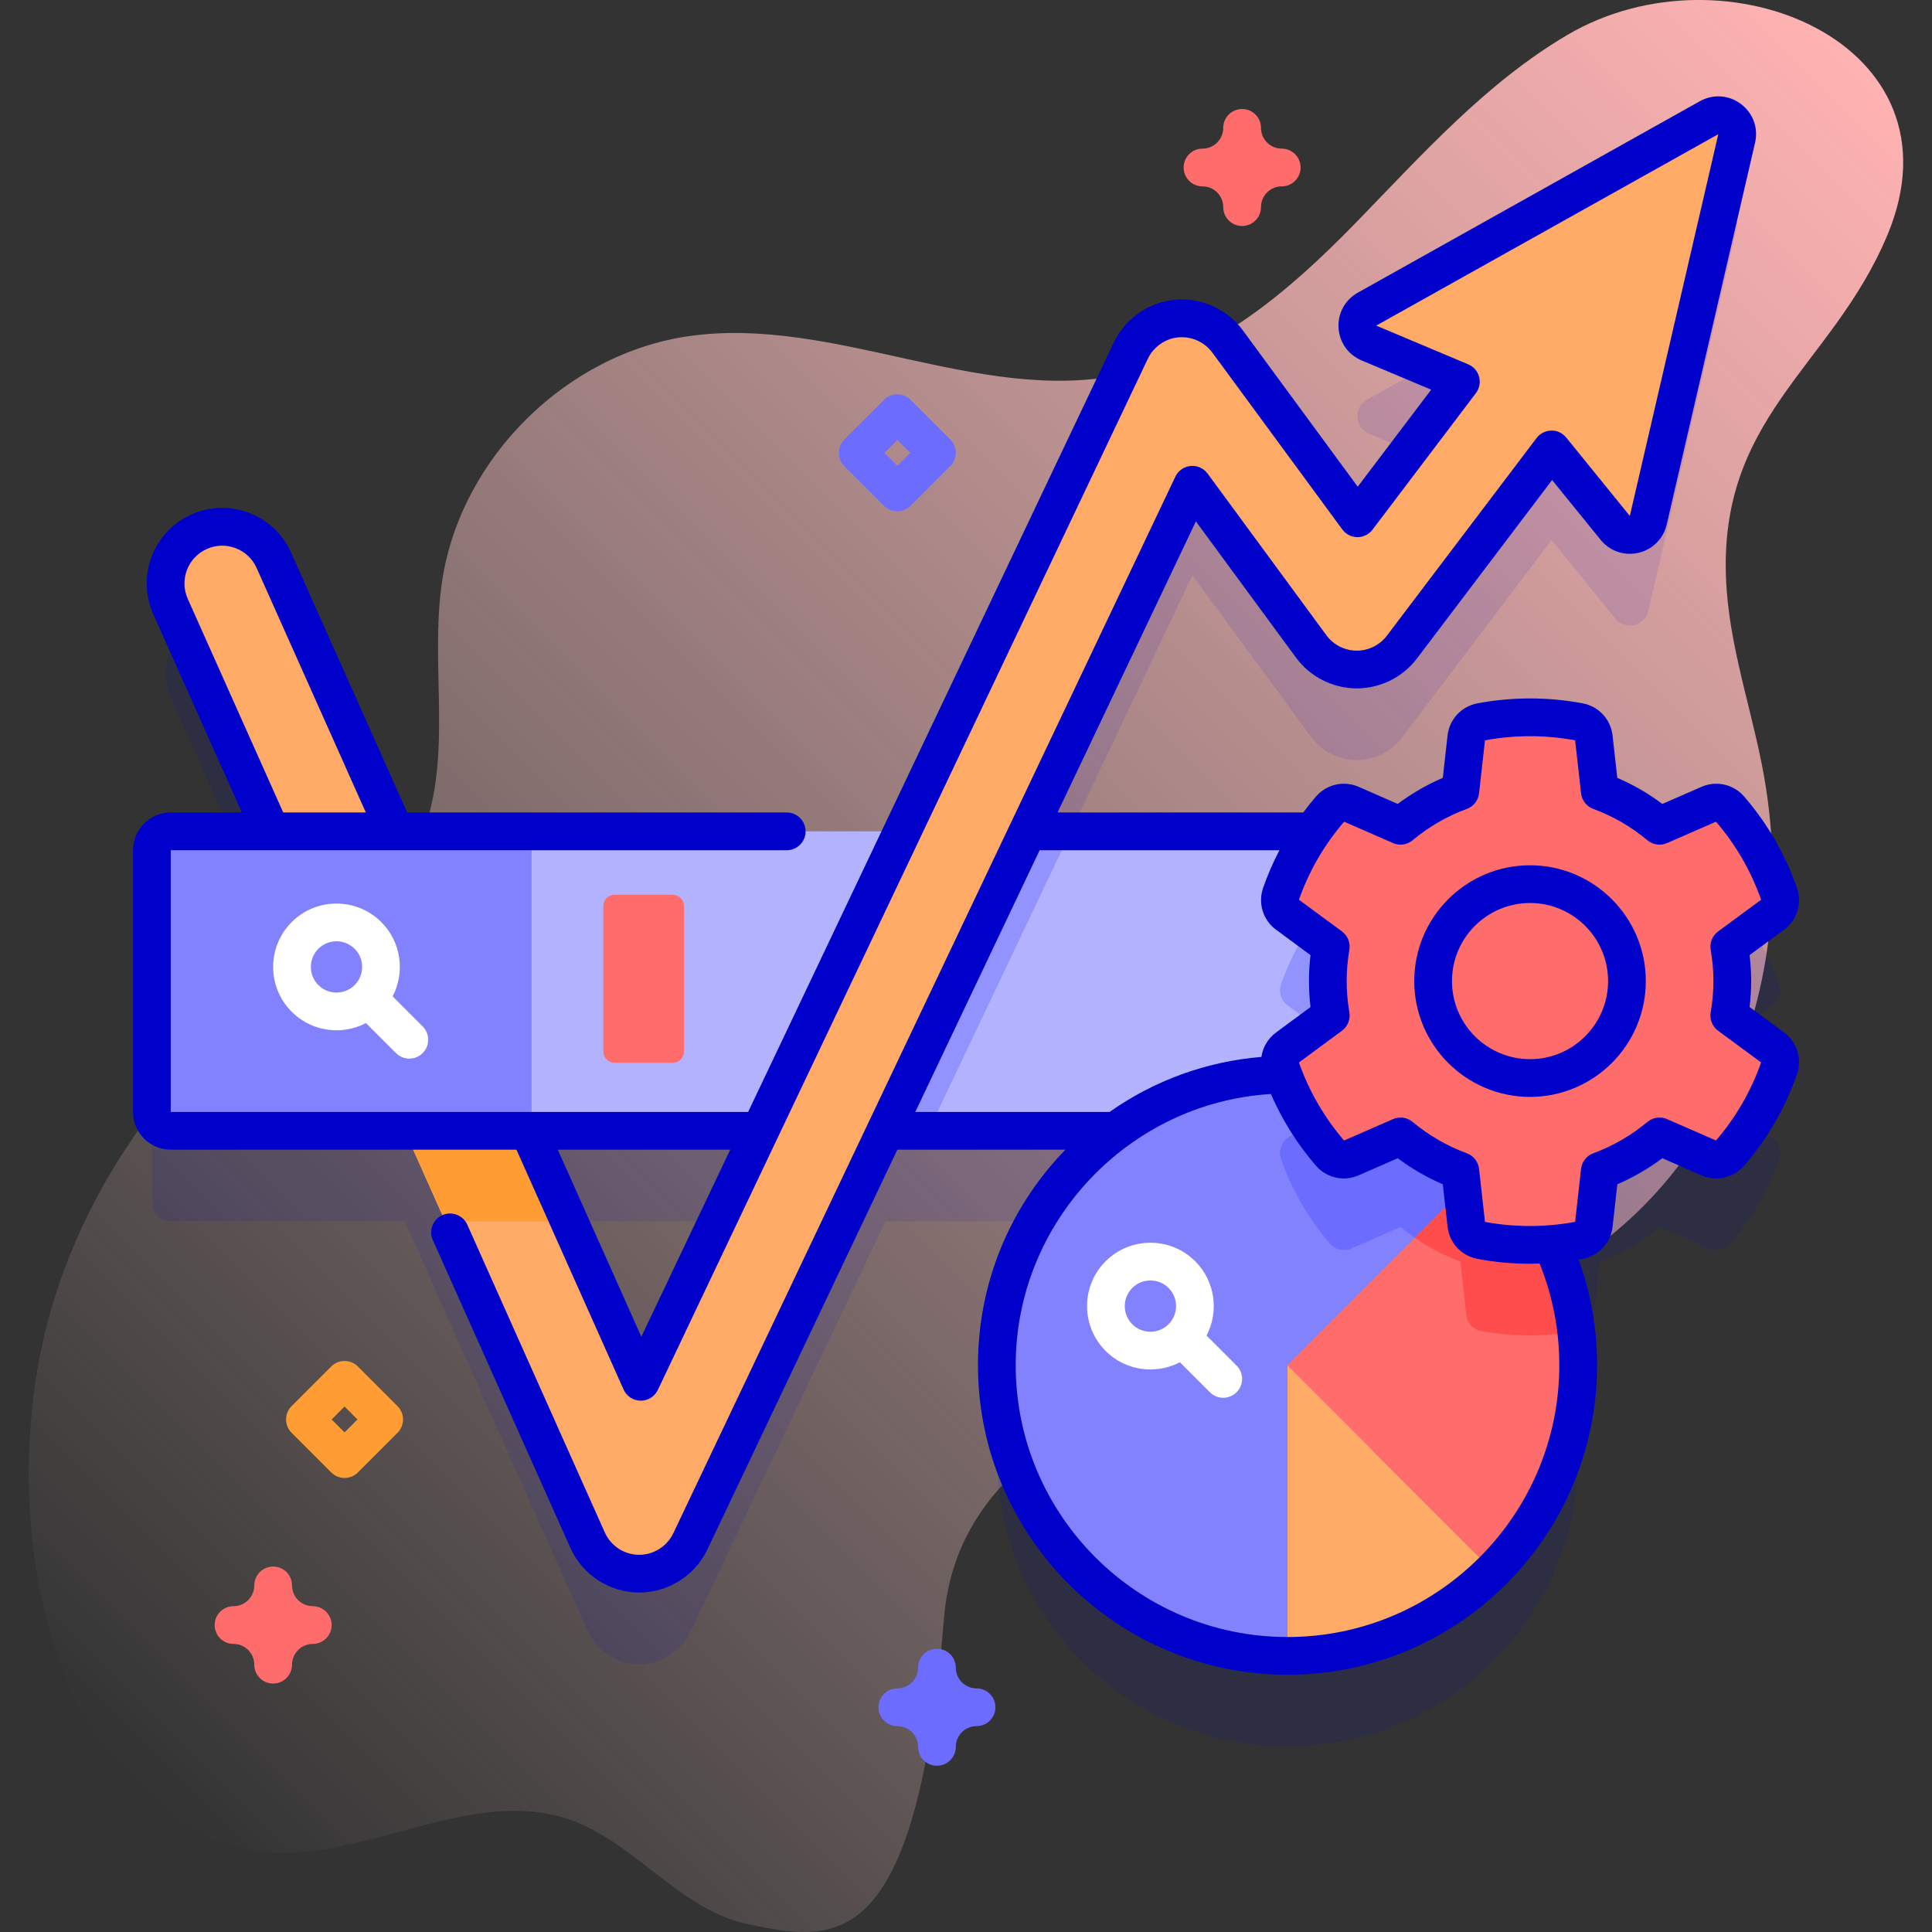 <svg id="Capa_1" enable-background="new 0 0 512 512" height="512" viewBox="0 0 512 512" width="512" xmlns="http://www.w3.org/2000/svg" xmlns:xlink="http://www.w3.org/1999/xlink"><rect x="0" y="0" width="512" height="512" fill="#333333" stroke="none"/><linearGradient id="SVGID_1_" gradientUnits="userSpaceOnUse" x1="32.777" x2="489.931" y1="470.082" y2="12.929"><stop offset="0" stop-color="#ffd8d8" stop-opacity="0"/><stop offset=".998" stop-color="#ffb2b2"/></linearGradient><g><g><g><path d="m250.151 428.957c5.183-63.657 96.582-69.506 140.26-82.462 56.896-16.876 87.14-75.533 77.608-137.591-2.701-17.582-9.062-34.548-10.412-52.286-3.496-45.942 27.779-58.883 42.588-94.36 21.148-50.662-42.894-77.673-84.817-53.003-21.68 12.758-38.645 31.88-56.197 49.902-17.553 18.022-37.772 35.35-62.448 40.248-37.681 7.478-75.956-15.702-113.997-10.349-32.639 4.593-60.642 32.316-65.562 64.908-3.517 23.297 3.491 48.496-6.423 69.869-8.238 17.76-26.173 28.497-41.383 40.823-27.82 22.544-49.025 53.745-57.456 88.546-11.369 46.929-1.664 117.624 48.34 135.439 28.892 10.293 61.429-16.398 90.46-6.51 17.427 5.936 29.332 23.937 47.341 27.757 23.54 4.995 44.814 8.538 52.098-80.931z" fill="url(#SVGID_1_)"/></g></g><g><g><path d="m469.807 301.623-11.527-8.488c.509-2.973.795-6.026.795-9.143 0-3.101-.286-6.154-.795-9.127l11.529-8.49c1.698-1.251 2.366-3.466 1.671-5.458-2.909-8.342-7.362-15.962-13.019-22.529-1.375-1.596-3.626-2.122-5.557-1.279l-13.117 5.731c-4.659-3.896-10.001-7.028-15.821-9.159l-1.589-14.2c-.234-2.095-1.815-3.783-3.886-4.174-4.217-.797-8.569-1.215-13.017-1.215s-8.79.418-13.002 1.215c-2.071.392-3.65 2.08-3.885 4.174l-1.589 14.201c-5.82 2.131-11.162 5.247-15.837 9.159l-13.09-5.731c-1.928-.844-4.178-.321-5.555 1.272-1.635 1.891-3.156 3.88-4.581 5.94h-75.581l43.644-91.848 31.479 42.839c2.804 3.815 7.245 6.084 11.979 6.118h.108c4.694 0 9.121-2.198 11.958-5.944l39.666-52.377 16.845 20.773c2.606 3.273 7.839 2.088 8.782-1.988l23.418-101.209c.979-4.229-3.526-7.61-7.313-5.49l-90.652 50.733c-3.651 2.043-3.328 7.399.542 8.988l24.336 10.247-27.401 36.182-34.437-46.863c-3.126-4.253-8.252-6.543-13.512-6.051-5.255.501-9.859 3.728-12.124 8.495l-60.532 127.395h-134.475l-32.081-71.825c-3.379-7.563-12.252-10.955-19.813-7.579-7.564 3.379-10.957 12.25-7.579 19.813l26.617 59.591h-26.56c-2.761 0-5 2.239-5 5v69.356c0 2.761 2.239 5 5 5h62.005l48.452 108.476c2.388 5.345 7.666 8.812 13.52 8.882.06.001.118.001.178.001 5.784 0 11.061-3.328 13.547-8.562l51.697-108.797h61.047c-19.107 14.012-31.524 36.605-31.524 62.118 0 42.542 34.488 77.03 77.03 77.03s77.03-34.487 77.03-77.03c0-11.474-2.528-22.352-7.027-32.136 2.467-.201 4.902-.516 7.289-.968 2.071-.392 3.651-2.08 3.886-4.174l1.589-14.2c5.82-2.147 11.146-5.263 15.821-9.159l13.103 5.731c1.93.844 4.18.319 5.556-1.275 5.657-6.557 10.111-14.178 13.03-22.53.695-1.993.028-4.211-1.671-5.462zm-299.985 88.577-29.712-66.522h61.322zm235.652-80.508c-14.191 0-25.685-11.509-25.685-25.7 0-14.176 11.494-25.685 25.685-25.685s25.685 11.509 25.685 25.685c0 14.192-11.494 25.7-25.685 25.7z" fill="#0000cb" opacity=".1"/><path d="m452.923 31.195-90.652 50.733c-3.651 2.043-3.328 7.399.542 8.988l24.336 10.247-27.401 36.182-34.437-46.863c-3.126-4.253-8.252-6.543-13.512-6.051-5.255.501-9.859 3.728-12.124 8.495l-129.853 273.274-97.238-217.703c-3.379-7.563-12.252-10.955-19.813-7.579-7.564 3.379-10.957 12.25-7.579 19.813l110.514 247.423c2.388 5.345 7.666 8.812 13.52 8.882.06.001.118.001.178.001 5.784 0 11.061-3.328 13.547-8.562l133.049-280.001 31.479 42.839c2.804 3.815 7.245 6.084 11.979 6.118h.108c4.694 0 9.121-2.198 11.958-5.944l39.666-52.377 16.845 20.773c2.606 3.273 7.839 2.088 8.782-1.988l23.418-101.209c.98-4.229-3.525-7.611-7.312-5.491z" fill="#fa6"/><path d="m150.83 323.68h-32.85l-35.45-79.36h32.85z" fill="#ff9c33"/><g><path d="m135.883 220.32h221.207v79.36h-221.207z" fill="#b2b2ff"/><path d="m283.76 220.32-37.71 79.36h-33.21l37.7-79.36z" fill="#9393ff"/><path d="m352.52 238.38c-5.67 6.56-10.13 14.18-13.05 22.52-.69 1.99-.03 4.21 1.67 5.46l11.53 8.51c-.51 2.97-.78 6.01-.78 9.12 0 3.12.27 6.17.78 9.14l-8.87 6.55h13.29v-62.87c-1.67-.34-3.43.24-4.57 1.57z" fill="#9393ff"/><path d="m135.883 299.678h-90.635c-2.761 0-5-2.239-5-5v-69.356c0-2.761 2.239-5 5-5h90.635c2.761 0 5 2.239 5 5v69.356c0 2.761-2.239 5-5 5z" fill="#8282ff"/><g><g><g><g><path d="m341.2 284.77c21.27 0 40.53 8.62 54.47 22.56l-54.47 131.5c-42.54 0-77.03-34.49-77.03-77.03 0-42.55 34.49-77.03 77.03-77.03z" fill="#8282ff"/><path d="m396.33 308.01c-5.31-2.02-9.76-5.74-12.7-10.51-9.34-6.18-20.12-10.38-31.72-11.98.07 2.59.33 5.13.76 7.61l-11.53 8.51c-1.7 1.25-2.36 3.47-1.67 5.46 2.92 8.34 7.37 15.95 13.02 22.51 1.37 1.6 3.62 2.12 5.55 1.28l13.12-5.73c4.68 3.89 10.02 7.01 15.84 9.16l1.59 14.21c.23 2.1 1.81 3.79 3.89 4.18 4.21.79 8.56 1.2 12.99 1.2 4.18 0 8.27-.37 12.24-1.08-2.01-17.36-9.79-32.95-21.38-44.82z" fill="#6c6cff"/><path d="m395.668 416.261c-13.942 13.942-33.196 22.565-54.465 22.565v-77.031z" fill="#fa6"/><path d="m418.225 361.795c0 21.269-8.623 40.523-22.557 54.465l-54.465-54.465 54.465-54.465c13.934 13.942 22.557 33.196 22.557 54.465z" fill="#ff6c6c"/><path d="m395.67 307.33-20.71 20.71c3.7 2.57 7.74 4.69 12.04 6.28l1.59 14.21c.23 2.1 1.81 3.79 3.89 4.18 4.21.79 8.56 1.2 12.99 1.2 4.18 0 8.27-.37 12.24-1.08-2.05-17.69-10.1-33.55-22.04-45.5z" fill="#ff4d4d"/></g></g></g><g><g><path d="m327.706 361.892-7.958-7.958c3.32-6.337 2.321-14.364-2.998-19.683-6.55-6.549-17.206-6.549-23.756 0-6.549 6.549-6.549 17.207 0 23.756 3.275 3.274 7.576 4.912 11.878 4.912 2.685 0 5.369-.638 7.805-1.914l7.958 7.958c.977.976 2.256 1.464 3.536 1.464s2.559-.488 3.536-1.464c1.952-1.952 1.952-5.118-.001-7.071zm-27.64-10.955c-2.65-2.65-2.65-6.963 0-9.613 1.325-1.325 3.066-1.988 4.807-1.988s3.481.663 4.807 1.988c2.65 2.65 2.65 6.963 0 9.613s-6.964 2.65-9.614 0z" fill="#fff"/></g></g></g><g fill="#ff6c6c"><path d="m459.075 259.992c0-3.101-.286-6.154-.795-9.127l11.529-8.49c1.698-1.251 2.366-3.467 1.671-5.458-2.909-8.342-7.362-15.962-13.019-22.529-1.375-1.596-3.626-2.122-5.557-1.279l-13.117 5.731c-4.659-3.896-10.001-7.028-15.821-9.159l-1.589-14.2c-.234-2.095-1.815-3.783-3.886-4.174-4.217-.797-8.569-1.215-13.018-1.215-4.448 0-8.79.418-13.002 1.215-2.071.392-3.651 2.08-3.885 4.174l-1.589 14.201c-5.82 2.131-11.162 5.247-15.837 9.159l-13.09-5.731c-1.929-.844-4.178-.321-5.555 1.272-5.668 6.557-10.124 14.177-13.043 22.52-.697 1.991-.031 4.209 1.667 5.461l11.529 8.503c-.509 2.973-.779 6.01-.779 9.127 0 3.116.27 6.169.779 9.143l-11.529 8.503c-1.698 1.252-2.364 3.469-1.667 5.46 2.918 8.34 7.369 15.957 13.015 22.513 1.375 1.597 3.627 2.123 5.557 1.279l13.116-5.731c4.675 3.896 10.017 7.012 15.837 9.159l1.589 14.214c.234 2.097 1.817 3.786 3.891 4.176 4.215.792 8.562 1.2 12.997 1.2 4.449 0 8.801-.418 13.018-1.215 2.071-.392 3.651-2.08 3.886-4.174l1.589-14.2c5.82-2.147 11.146-5.263 15.821-9.159l13.103 5.731c1.93.844 4.18.319 5.556-1.275 5.657-6.558 10.111-14.178 13.03-22.53.696-1.992.029-4.21-1.67-5.461l-11.527-8.488c.509-2.977.795-6.029.795-9.146zm-53.601 25.7c-14.191 0-25.685-11.509-25.685-25.7 0-14.176 11.494-25.685 25.685-25.685s25.685 11.509 25.685 25.685c0 14.192-11.494 25.7-25.685 25.7z"/><path d="m405.47 234.31c-14.19 0-25.68 11.51-25.68 25.68 0 14.19 11.49 25.7 25.68 25.7 14.2 0 25.69-11.51 25.69-25.7 0-14.17-11.49-25.68-25.69-25.68zm0 0c-14.19 0-25.68 11.51-25.68 25.68 0 14.19 11.49 25.7 25.68 25.7 14.2 0 25.69-11.51 25.69-25.7 0-14.17-11.49-25.68-25.69-25.68z"/></g></g><g><g><path d="m112.01 272.008-7.958-7.958c3.32-6.337 2.321-14.364-2.998-19.683-6.55-6.549-17.206-6.549-23.756 0-6.549 6.549-6.549 17.207 0 23.756 3.275 3.274 7.576 4.912 11.878 4.912 2.685 0 5.369-.638 7.805-1.914l7.958 7.958c.977.976 2.256 1.464 3.536 1.464s2.559-.488 3.536-1.464c1.952-1.952 1.952-5.118-.001-7.071zm-27.64-10.956c-2.65-2.65-2.65-6.963 0-9.613 1.325-1.325 3.066-1.988 4.807-1.988s3.481.663 4.807 1.988c2.65 2.65 2.65 6.963 0 9.613s-6.964 2.651-9.614 0z" fill="#fff"/></g></g><path d="m178.277 281.658h-15.396c-1.657 0-3-1.343-3-3v-38.544c0-1.657 1.343-3 3-3h15.396c1.657 0 3 1.343 3 3v38.544c0 1.657-1.343 3-3 3z" fill="#ff6c6c"/><path d="m217.182 336.432 71.984-151.489h-33.215l-71.984 151.489z" fill="#fa6"/><g fill="#0000cb"><path d="m405.474 229.308c-16.92 0-30.685 13.765-30.685 30.685 0 16.928 13.765 30.7 30.685 30.7s30.686-13.772 30.686-30.7c-.001-16.921-13.766-30.685-30.686-30.685zm0 51.384c-11.405 0-20.685-9.286-20.685-20.7 0-11.405 9.279-20.685 20.685-20.685s20.686 9.279 20.686 20.685c-.001 11.414-9.28 20.7-20.686 20.7z"/><path d="m472.771 273.597-9.113-6.711c.277-2.322.417-4.631.417-6.894 0-2.255-.14-4.559-.417-6.878l9.114-6.713c3.479-2.561 4.857-7.033 3.429-11.131-3.091-8.863-7.785-16.987-13.952-24.146-2.829-3.283-7.389-4.326-11.347-2.597l-10.366 4.529c-3.709-2.783-7.704-5.097-11.934-6.912l-1.257-11.219c-.48-4.298-3.666-7.727-7.926-8.532-9.138-1.726-18.74-1.728-27.878 0-4.259.806-7.443 4.234-7.924 8.53l-1.256 11.221c-4.243 1.818-8.244 4.132-11.949 6.911l-10.338-4.527c-3.954-1.729-8.511-.691-11.343 2.583-1.178 1.364-2.286 2.774-3.357 4.208h-65.11l36.659-77.147 26.522 36.093c3.719 5.073 9.692 8.125 16.013 8.164h.11c6.227 0 12.185-2.962 15.936-7.921l35.82-47.296 12.8 15.778c2.407 3.027 6.246 4.38 10.015 3.529 3.777-.851 6.671-3.723 7.551-7.504l23.423-101.209c.896-3.91-.54-7.836-3.748-10.244-3.206-2.407-7.374-2.692-10.889-.736l-90.646 50.739c-3.379 1.889-5.333 5.463-5.101 9.328.231 3.865 2.6 7.18 6.142 8.635l18.408 7.745-19.47 25.714-30.474-41.472c-4.141-5.623-11.038-8.709-18.01-8.063-6.963.662-13.159 5.003-16.172 11.332l-96.884 203.896h-153.019v-69.36h163.24c2.762 0 5-2.238 5-5s-2.238-5-5-5h-100.587l-30.756-68.854c-2.172-4.879-6.115-8.618-11.104-10.529-4.994-1.914-10.434-1.766-15.314.418-4.875 2.18-8.611 6.127-10.521 11.114-1.911 4.991-1.763 10.426.417 15.301l23.478 52.55h-18.853c-5.514 0-10 4.486-10 10v69.359c0 5.514 4.486 10 10 10h91.617l28.387 63.56c.796 1.781 2.556 2.938 4.507 2.961h.059c1.929 0 3.688-1.109 4.516-2.854l129.849-273.267c1.508-3.168 4.607-5.341 8.078-5.671 3.498-.318 6.948 1.223 9.018 4.033l34.44 46.869c.935 1.271 2.415 2.027 3.993 2.039h.036c1.565 0 3.041-.733 3.986-1.981l27.4-36.189c.932-1.231 1.243-2.824.843-4.314-.4-1.491-1.467-2.714-2.891-3.312l-24.377-10.259 90.657-50.729-23.446 101.166-16.85-20.77c-.968-1.192-2.451-1.906-3.966-1.849-1.536.025-2.976.756-3.903 1.98l-39.672 52.382c-1.874 2.478-4.851 3.956-7.962 3.956h-.079c-3.14-.02-6.122-1.543-7.981-4.081l-31.48-42.84c-1.042-1.418-2.748-2.179-4.504-2.017-1.752.167-3.286 1.242-4.041 2.832l-133.05 279.999c-1.65 3.473-5.196 5.717-9.034 5.717h-.12c-3.889-.046-7.422-2.371-9.005-5.93l-36.44-81.561c-1.127-2.521-4.081-3.65-6.605-2.525-2.521 1.127-3.651 4.084-2.525 6.605l36.438 81.553c3.163 7.109 10.235 11.764 18.078 11.857h.181c7.677 0 14.768-4.484 18.065-11.425l34.226-72.027c.002-.003.004-.006.006-.01l16.107-33.898h44.539c-14.942 15.388-23.173 35.639-23.173 57.12 0 45.231 36.799 82.03 82.03 82.03s82.03-36.799 82.03-82.03c0-9.682-1.648-19.077-4.905-28.014.364-.063.731-.112 1.094-.18 4.26-.806 7.445-4.234 7.926-8.531l1.257-11.227c4.229-1.821 8.223-4.134 11.928-6.907l10.357 4.53c3.956 1.731 8.517.688 11.344-2.59 6.163-7.143 10.862-15.268 13.965-24.147 1.431-4.098.054-8.574-3.427-11.136zm-423.016-114.908c-1.089-2.436-1.163-5.15-.208-7.645s2.824-4.47 5.264-5.561 5.159-1.164 7.655-.208c2.492.954 4.462 2.821 5.549 5.263l28.936 64.781h-21.894zm120.206 195.565-22.141-49.574h45.698zm91.603-99.577 13.95-29.357h63.55c-1.668 3.19-3.112 6.502-4.312 9.932-1.432 4.096-.058 8.569 3.419 11.135l9.123 6.728c-.27 2.291-.405 4.594-.405 6.878 0 2.292.136 4.6.405 6.894l-9.123 6.729c-2.17 1.6-3.52 3.944-3.881 6.476-14.593 1.209-28.399 6.237-40.244 14.59h-51.49zm151.666 107.123c0 39.718-32.312 72.03-72.03 72.03s-72.03-32.312-72.03-72.03c0-38.039 30.042-69.599 67.631-71.878 2.989 6.862 6.965 13.224 11.897 18.951 2.829 3.284 7.39 4.329 11.348 2.599l10.37-4.532c3.704 2.771 7.704 5.084 11.944 6.909l1.258 11.238c.48 4.303 3.67 7.732 7.936 8.534 4.542.854 9.226 1.286 13.92 1.286.845 0 1.691-.031 2.536-.059 3.458 8.542 5.22 17.589 5.22 26.952zm41.519-59.555-12.958-5.668c-1.734-.758-3.751-.472-5.205.74-4.308 3.59-9.135 6.386-14.35 8.309-1.774.655-3.028 2.255-3.238 4.135l-1.572 14.044c-7.847 1.466-16.117 1.457-23.888.014l-1.572-14.057c-.21-1.88-1.464-3.48-3.238-4.136-5.234-1.931-10.067-4.726-14.366-8.309-1.453-1.212-3.469-1.497-5.203-.741l-12.971 5.668c-5.261-6.134-9.281-13.089-11.954-20.677l11.402-8.408c1.521-1.122 2.279-3.005 1.961-4.867-.47-2.745-.708-5.537-.708-8.3 0-2.752.238-5.539.708-8.284.318-1.862-.44-3.745-1.961-4.867l-11.402-8.409c2.677-7.598 6.705-14.554 11.977-20.678l12.944 5.668c1.742.763 3.759.474 5.215-.746 4.293-3.592 9.12-6.384 14.347-8.298 1.781-.652 3.039-2.255 3.25-4.139l1.572-14.045c7.83-1.462 16.06-1.461 23.888.001l1.572 14.044c.211 1.884 1.469 3.486 3.25 4.139 5.204 1.905 10.025 4.698 14.331 8.299 1.454 1.217 3.474 1.505 5.21.747l12.973-5.669c5.272 6.146 9.294 13.105 11.955 20.688l-11.401 8.396c-1.522 1.122-2.282 3.006-1.964 4.869.48 2.806.724 5.593.724 8.284 0 2.702-.243 5.494-.724 8.3-.318 1.863.441 3.748 1.964 4.869l11.398 8.395c-2.673 7.598-6.697 14.558-11.966 20.689z"/></g></g><g><path d="m329.171 59.889c-2.762 0-5-2.238-5-5 0-3.032-2.468-5.5-5.5-5.5-2.762 0-5-2.238-5-5s2.238-5 5-5c3.032 0 5.5-2.468 5.5-5.5 0-2.762 2.238-5 5-5s5 2.238 5 5c0 3.032 2.468 5.5 5.5 5.5 2.762 0 5 2.238 5 5s-2.238 5-5 5c-3.032 0-5.5 2.468-5.5 5.5 0 2.761-2.238 5-5 5z" fill="#ff6c6c"/></g><g><path d="m248.3 467.94c-2.762 0-5-2.238-5-5 0-3.032-2.468-5.5-5.5-5.5-2.762 0-5-2.238-5-5s2.238-5 5-5c3.032 0 5.5-2.468 5.5-5.5 0-2.762 2.238-5 5-5s5 2.238 5 5c0 3.032 2.468 5.5 5.5 5.5 2.762 0 5 2.238 5 5s-2.238 5-5 5c-3.032 0-5.5 2.468-5.5 5.5 0 2.762-2.238 5-5 5z" fill="#6c6cff"/></g><g><path d="m72.387 446.157c-2.762 0-5-2.238-5-5 0-3.032-2.468-5.5-5.5-5.5-2.762 0-5-2.238-5-5s2.238-5 5-5c3.032 0 5.5-2.468 5.5-5.5 0-2.762 2.238-5 5-5s5 2.238 5 5c0 3.032 2.468 5.5 5.5 5.5 2.762 0 5 2.238 5 5s-2.238 5-5 5c-3.032 0-5.5 2.468-5.5 5.5 0 2.762-2.239 5-5 5z" fill="#ff6c6c"/></g><g><path d="m91.309 391.674c-1.279 0-2.56-.488-3.535-1.465l-10.5-10.5c-1.953-1.952-1.953-5.118 0-7.07l10.5-10.5c1.951-1.953 5.119-1.953 7.07 0l10.5 10.5c1.953 1.952 1.953 5.118 0 7.07l-10.5 10.5c-.976.977-2.256 1.465-3.535 1.465zm-3.429-15.5 3.429 3.429 3.429-3.429-3.429-3.429z" fill="#ff9c33"/></g><g><path d="m237.8 135.51c-1.279 0-2.56-.488-3.535-1.465l-10.5-10.5c-1.953-1.952-1.953-5.118 0-7.07l10.5-10.5c1.951-1.953 5.119-1.953 7.07 0l10.5 10.5c1.953 1.952 1.953 5.118 0 7.07l-10.5 10.5c-.976.976-2.256 1.465-3.535 1.465zm-3.429-15.5 3.429 3.429 3.429-3.429-3.429-3.429z" fill="#6c6cff"/></g></g></g></svg>